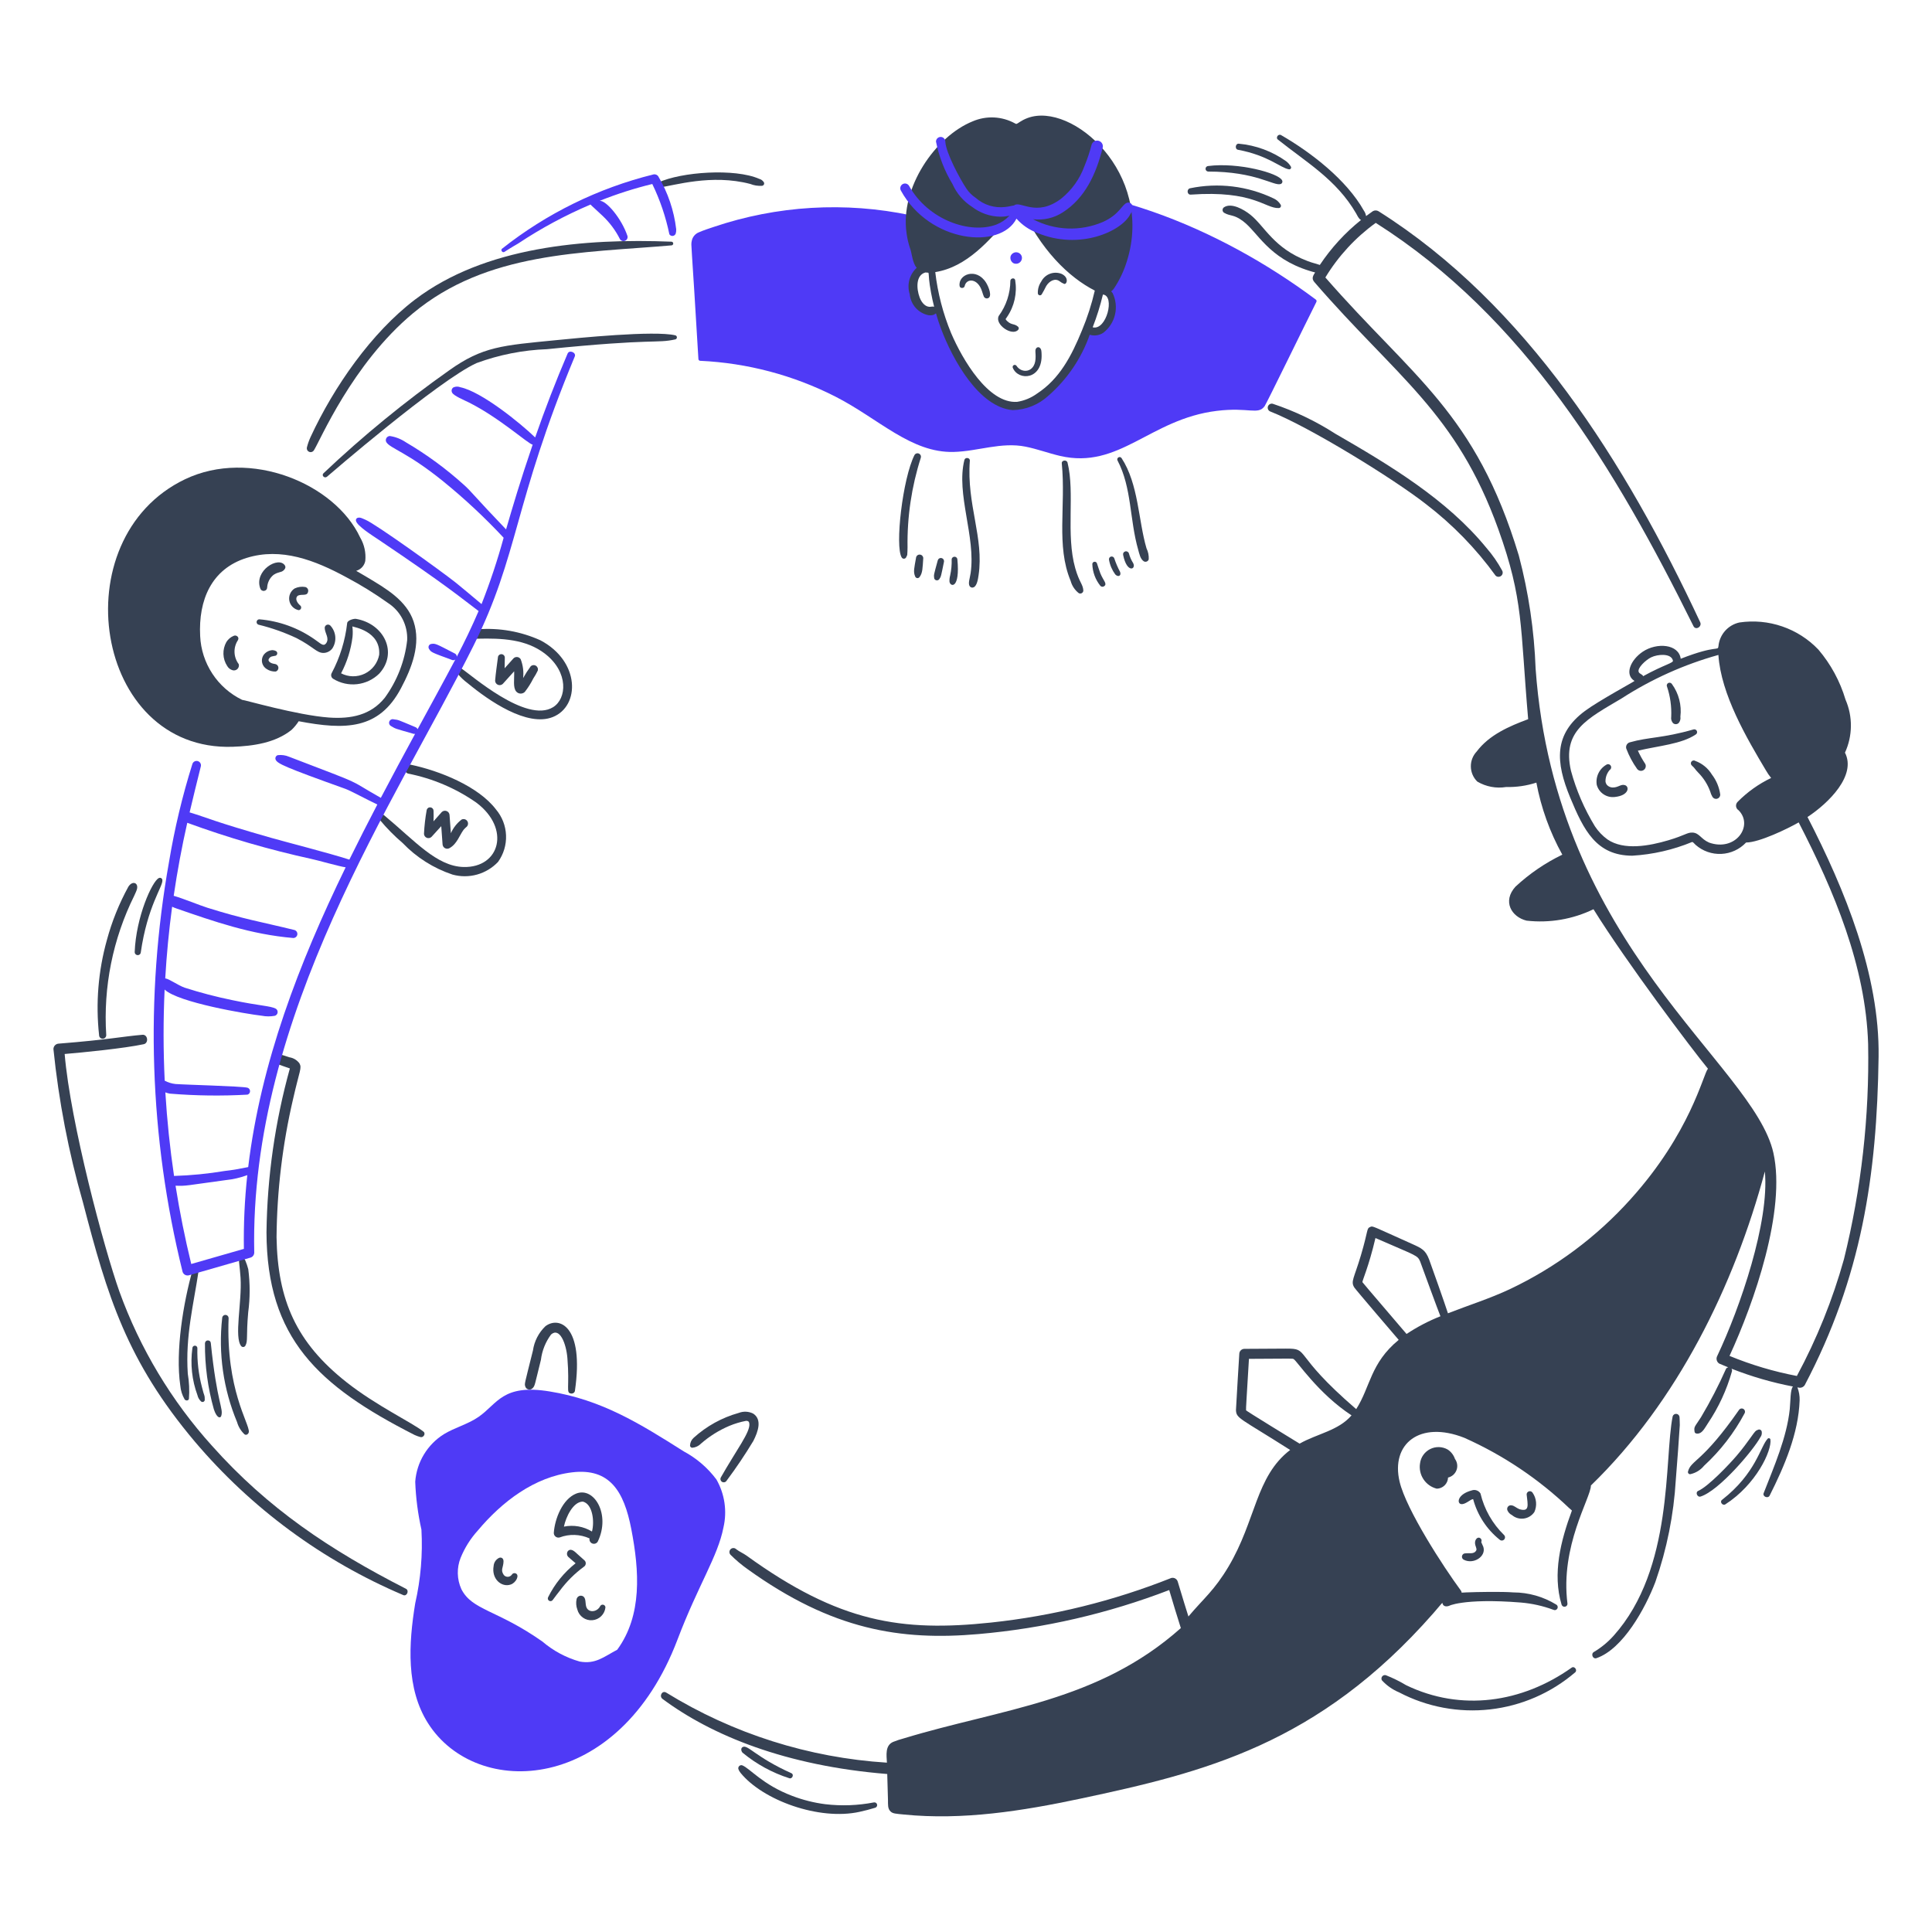 <svg width="154" height="154" viewBox="0 0 154 154" fill="none" xmlns="http://www.w3.org/2000/svg">
<path d="M104.872 23.87C97.207 18.148 86.878 13.805 77.514 15.123C77.491 15.126 77.469 15.135 77.45 15.148C77.431 15.162 77.416 15.18 77.407 15.201C77.397 15.222 77.393 15.245 77.395 15.269C77.397 15.292 77.404 15.314 77.417 15.333C71.991 17.477 72.772 17.198 72.609 17.162C67.371 16.057 61.932 16.381 56.862 18.098C56.479 18.227 56.088 18.35 55.719 18.513C55.566 18.571 55.432 18.668 55.329 18.794C55.226 18.921 55.159 19.073 55.134 19.234C55.068 19.645 55.094 18.858 55.67 28.613C55.67 28.651 55.685 28.688 55.712 28.715C55.738 28.743 55.774 28.759 55.813 28.76C59.568 28.934 63.243 29.907 66.592 31.614C70.049 33.375 72.616 36.115 76.028 36.024C77.959 35.973 79.81 35.214 81.754 35.604C82.679 35.789 83.567 36.124 84.484 36.338C89.237 37.449 91.652 33.401 96.996 32.75C99.551 32.438 100.275 33.104 100.804 32.374C100.957 32.164 104.024 25.866 104.926 24.074C104.945 24.039 104.95 23.999 104.94 23.961C104.93 23.923 104.905 23.891 104.872 23.87ZM88.424 25.114C88.403 25.303 88.339 25.486 88.239 25.649C88.138 25.811 88.004 25.95 87.844 26.055C87.684 26.159 87.503 26.227 87.314 26.254C87.124 26.281 86.932 26.265 86.749 26.209C85.806 28.33 84.605 30.566 82.538 31.646C82.009 31.989 81.386 32.158 80.756 32.129C80.127 32.101 79.522 31.876 79.026 31.487C78.541 31.063 78.081 30.612 77.648 30.136C76.741 29.125 76.372 28.158 74.73 24.749C73.806 24.84 72.91 23.996 73.019 22.676C73.018 22.319 73.155 21.977 73.402 21.719C73.542 21.6 73.716 21.529 73.9 21.517C74.398 20.77 78.417 19.915 80.846 15.391C80.863 15.363 80.887 15.339 80.915 15.321C80.942 15.303 80.974 15.291 81.007 15.287C81.04 15.283 81.073 15.286 81.105 15.297C81.136 15.307 81.165 15.325 81.188 15.348C85.485 19.282 84.816 19.808 86.647 21.587C87.112 21.964 87.483 22.443 87.731 22.986C87.88 23.234 88.26 23.101 88.404 23.637C88.505 24.123 88.512 24.625 88.424 25.114Z" fill="#4F3AF6"/>
<path d="M81.919 9.403C81.354 9.612 81.163 9.848 81 9.881C80.969 9.867 80.938 9.852 80.907 9.837C80.394 9.554 79.823 9.392 79.238 9.363C78.653 9.335 78.069 9.44 77.531 9.672C74.563 10.869 71.727 14.966 72.263 18.588C72.315 19 72.409 19.405 72.543 19.798C72.679 20.118 72.719 20.953 73.07 21.347C72.786 21.608 72.583 21.944 72.484 22.317C72.386 22.69 72.397 23.084 72.516 23.451C72.552 23.855 72.718 24.237 72.988 24.539C73.259 24.841 73.621 25.048 74.019 25.127C74.961 25.223 74.299 24.3 75.009 26.199C75.942 28.691 78.045 32.462 80.719 32.69C81.778 32.67 82.791 32.261 83.568 31.542C85.067 30.234 86.201 28.56 86.861 26.683C87.043 26.739 87.235 26.753 87.423 26.725C87.611 26.697 87.791 26.628 87.949 26.523C88.416 26.16 88.744 25.648 88.878 25.072C89.012 24.495 88.944 23.891 88.684 23.359C88.517 23.13 88.536 23.327 88.778 23.019C89.241 22.331 89.597 21.578 89.836 20.784C92.003 13.814 85.459 8.096 81.919 9.403ZM74.207 24.448C73.797 24.52 73.469 24.142 73.309 23.719C73.031 22.982 73.003 21.924 73.765 21.718C74.209 21.787 73.866 21.438 74.214 23.333C74.283 23.707 74.365 24.078 74.459 24.447C74.376 24.43 74.29 24.431 74.207 24.448ZM86.242 26.34C85.41 28.372 84.457 30.208 82.649 31.382C82.183 31.719 81.644 31.941 81.077 32.03C78.78 32.194 76.712 28.647 75.814 26.553C75.171 24.998 74.746 23.362 74.55 21.69C77.082 21.281 78.864 19.163 80.451 17.339C80.653 17.11 81.225 16.447 81.307 16.344C82.935 19.918 85.177 22.092 87.266 23.163C87.015 24.249 86.672 25.312 86.242 26.34ZM87.098 26.088C87.43 25.238 87.702 24.366 87.914 23.478C88.899 23.564 88.197 26.377 87.098 26.088Z" fill="#364153"/>
<path d="M76.894 22.804C77.025 22.165 77.95 22.145 78.286 23.244C78.326 23.385 78.375 23.523 78.43 23.659C78.46 23.709 78.505 23.747 78.559 23.769C78.613 23.791 78.672 23.795 78.728 23.78C79.133 23.67 78.805 22.861 78.602 22.533C77.822 21.28 76.345 21.883 76.492 22.805C76.524 23.008 76.853 22.999 76.894 22.804Z" fill="#364153"/>
<path d="M83.036 23.462C83.093 23.349 83.158 23.242 83.222 23.134C83.286 23.025 83.33 22.904 83.398 22.793C83.642 22.401 84.097 22.141 84.465 22.421C84.573 22.508 84.694 22.577 84.822 22.627C85.025 22.699 85.251 22.129 84.616 21.829C84.319 21.712 83.988 21.71 83.688 21.823C83.389 21.936 83.142 22.157 82.997 22.442C82.808 22.717 82.713 23.046 82.727 23.379C82.729 23.415 82.741 23.45 82.763 23.478C82.786 23.506 82.817 23.526 82.851 23.535C82.886 23.544 82.922 23.542 82.956 23.529C82.989 23.516 83.017 23.492 83.036 23.462Z" fill="#364153"/>
<path d="M81.162 26.056C80.868 25.775 80.644 25.933 80.292 25.605C80.239 25.556 80.192 25.5 80.154 25.438C80.191 25.379 80.234 25.323 80.272 25.265C80.858 24.406 81.089 23.354 80.92 22.328C80.872 22.106 80.551 22.171 80.537 22.379C80.53 23.387 80.207 24.366 79.612 25.18C79.258 25.869 80.689 26.833 81.159 26.288C81.19 26.257 81.207 26.216 81.207 26.173C81.208 26.129 81.191 26.088 81.162 26.056Z" fill="#364153"/>
<path d="M80.733 29.324C81.183 30.389 83.127 30.275 83.024 28.205C83.014 28.02 83.024 27.822 82.86 27.704C82.822 27.682 82.778 27.673 82.734 27.678C82.69 27.684 82.649 27.703 82.618 27.735C82.458 27.908 82.578 28.076 82.541 28.621C82.464 29.711 81.441 29.796 81.024 29.157C81 29.122 80.964 29.097 80.922 29.088C80.881 29.078 80.838 29.085 80.801 29.106C80.764 29.127 80.737 29.162 80.725 29.202C80.712 29.242 80.715 29.286 80.733 29.324Z" fill="#364153"/>
<path d="M53.535 19.265C46.596 18.988 38.634 19.663 33.08 23.88C29.599 26.524 26.602 30.848 24.758 34.83C24.632 35.104 24.531 35.389 24.459 35.682C24.447 35.75 24.459 35.821 24.492 35.882C24.526 35.943 24.579 35.99 24.643 36.017C24.707 36.044 24.778 36.048 24.845 36.029C24.912 36.01 24.97 35.968 25.01 35.912C25.497 35.18 28.046 29.031 32.915 24.974C38.822 20.052 46.4 20.176 53.535 19.558C53.571 19.554 53.603 19.537 53.627 19.509C53.651 19.483 53.664 19.448 53.664 19.412C53.664 19.376 53.651 19.341 53.627 19.314C53.603 19.287 53.571 19.27 53.535 19.265Z" fill="#364153"/>
<path d="M26.062 38.001C26.139 37.936 34.959 30.308 37.994 28.938C39.792 28.277 41.683 27.904 43.597 27.834C52.236 26.957 52.291 27.395 53.836 27.052C53.871 27.042 53.901 27.021 53.923 26.992C53.944 26.963 53.956 26.928 53.956 26.892C53.956 26.855 53.944 26.82 53.923 26.791C53.901 26.762 53.871 26.741 53.836 26.731C52.167 26.324 46.014 26.947 44.284 27.118C40.07 27.535 38.477 27.611 35.796 29.526C32.268 32.016 28.922 34.755 25.785 37.723C25.604 37.907 25.87 38.156 26.062 38.001Z" fill="#364153"/>
<path d="M32.971 49.547C32.408 47.853 30.76 46.907 29.219 45.985C28.266 45.414 28.357 45.517 28.454 45.481C28.621 45.422 28.77 45.32 28.886 45.186C29.002 45.051 29.082 44.889 29.116 44.715C29.183 44.062 29.039 43.403 28.705 42.838C26.707 38.557 19.943 35.717 14.743 38.204C4.883 42.926 7.473 59.898 18.547 59.526C20.188 59.471 21.956 59.212 23.241 58.178C23.457 57.972 23.648 57.74 23.809 57.489C27.527 58.198 30.206 58.171 31.958 54.868C32.837 53.216 33.561 51.332 32.971 49.547ZM32.456 51.024C32.271 52.684 31.656 54.268 30.672 55.618C29.559 57.003 27.988 57.32 26.221 57.195C23.694 57.015 19.419 55.766 19.299 55.785C18.335 55.316 17.516 54.597 16.928 53.701C16.339 52.806 16.003 51.769 15.955 50.699C15.808 47.832 16.854 45.344 19.66 44.471C22.411 43.616 25.101 44.648 27.631 46.026C28.772 46.631 29.872 47.311 30.923 48.061C31.415 48.378 31.815 48.819 32.084 49.338C32.353 49.858 32.481 50.439 32.456 51.024Z" fill="#364153"/>
<path d="M18.966 51.026C19.102 50.797 18.84 50.582 18.624 50.684C18.385 50.783 18.183 50.954 18.046 51.173C17.881 51.467 17.799 51.8 17.81 52.136C17.821 52.473 17.923 52.8 18.107 53.082C18.154 53.166 18.217 53.239 18.292 53.298C18.368 53.357 18.454 53.4 18.547 53.426C18.614 53.444 18.684 53.443 18.751 53.425C18.818 53.407 18.88 53.372 18.929 53.323C18.978 53.273 19.013 53.212 19.031 53.145C19.049 53.078 19.05 53.008 19.032 52.941C18.824 52.668 18.706 52.337 18.694 51.994C18.682 51.651 18.777 51.313 18.966 51.026Z" fill="#364153"/>
<path d="M20.743 46.897C20.762 46.962 20.803 47.019 20.86 47.056C20.917 47.093 20.986 47.109 21.053 47.099C21.121 47.09 21.183 47.057 21.228 47.005C21.273 46.954 21.297 46.888 21.297 46.82C21.308 46.629 21.358 46.441 21.444 46.27C21.53 46.098 21.652 45.947 21.8 45.825C22.207 45.558 22.39 45.652 22.596 45.472C22.769 45.319 22.778 45.177 22.709 45.071C22.207 44.298 20.237 45.48 20.743 46.897Z" fill="#364153"/>
<path d="M22.051 52.978C21.889 52.875 21.783 52.967 21.498 52.778C21.389 52.668 21.345 52.568 21.535 52.392C21.638 52.322 21.648 52.328 21.883 52.281C21.929 52.283 21.974 52.271 22.012 52.244C22.05 52.218 22.078 52.18 22.092 52.136C22.105 52.093 22.105 52.046 22.089 52.002C22.073 51.959 22.043 51.923 22.004 51.898C21.916 51.851 21.817 51.825 21.717 51.822C21.572 51.83 21.431 51.872 21.304 51.945C21.178 52.017 21.07 52.118 20.99 52.239C20.936 52.328 20.9 52.428 20.884 52.531C20.868 52.634 20.873 52.74 20.898 52.841C20.923 52.943 20.968 53.038 21.03 53.122C21.092 53.206 21.171 53.277 21.26 53.331C21.473 53.471 21.725 53.54 21.979 53.528C22.035 53.51 22.084 53.477 22.121 53.432C22.158 53.388 22.182 53.333 22.19 53.276C22.197 53.218 22.188 53.16 22.164 53.107C22.139 53.054 22.1 53.009 22.051 52.978Z" fill="#364153"/>
<path d="M23.8 48.635C23.841 48.634 23.881 48.622 23.915 48.599C23.949 48.576 23.976 48.543 23.991 48.505C24.007 48.468 24.012 48.426 24.004 48.386C23.996 48.345 23.977 48.308 23.948 48.279C23.642 48.025 23.511 47.695 23.718 47.499C24.035 47.306 24.469 47.559 24.555 47.178C24.567 47.139 24.571 47.096 24.567 47.055C24.562 47.013 24.549 46.973 24.528 46.937C24.508 46.9 24.48 46.868 24.446 46.843C24.413 46.818 24.375 46.8 24.334 46.79C24.046 46.74 23.749 46.781 23.485 46.906C23.326 47.007 23.201 47.154 23.126 47.327C23.051 47.499 23.029 47.691 23.062 47.876C23.096 48.062 23.184 48.233 23.316 48.368C23.447 48.503 23.616 48.596 23.8 48.635Z" fill="#364153"/>
<path d="M26.492 51.685C26.673 51.406 26.755 51.074 26.725 50.743C26.695 50.411 26.554 50.1 26.326 49.858C26.289 49.823 26.243 49.8 26.193 49.791C26.143 49.782 26.092 49.787 26.045 49.806C25.998 49.826 25.958 49.858 25.929 49.9C25.9 49.941 25.884 49.99 25.882 50.041C25.886 50.485 26.295 50.879 25.985 51.289C25.913 51.353 25.912 51.375 25.813 51.398C25.609 51.388 25.559 51.295 25.09 50.973C23.785 50.052 22.256 49.496 20.664 49.365C20.612 49.367 20.563 49.387 20.525 49.422C20.487 49.457 20.462 49.504 20.455 49.555C20.448 49.606 20.459 49.658 20.486 49.702C20.514 49.746 20.556 49.778 20.605 49.794C21.645 50.047 22.656 50.404 23.625 50.858C24.996 51.561 25.233 52.051 25.794 52.046C25.93 52.042 26.063 52.008 26.184 51.945C26.305 51.883 26.41 51.794 26.492 51.685Z" fill="#364153"/>
<path d="M28.377 49.329C28.216 49.302 27.7 49.435 27.674 49.662C27.517 51.057 27.098 52.409 26.44 53.65C26.396 53.727 26.384 53.818 26.407 53.904C26.429 53.99 26.484 54.063 26.56 54.109C27.13 54.46 27.801 54.61 28.466 54.535C29.132 54.459 29.752 54.163 30.23 53.694C31.746 52.032 30.619 49.718 28.377 49.329ZM30.225 52.191C30.165 52.514 30.029 52.818 29.831 53.079C29.631 53.34 29.374 53.551 29.079 53.695C28.784 53.839 28.459 53.911 28.131 53.907C27.802 53.903 27.479 53.822 27.188 53.67C27.664 52.768 27.973 51.787 28.099 50.774C28.127 50.494 28.123 50.212 28.088 49.932C28.186 49.988 30.352 50.297 30.225 52.191Z" fill="#364153"/>
<path d="M52.585 14.937C53.733 14.798 56.704 13.849 59.806 14.663C60.099 14.781 60.415 14.831 60.73 14.811C60.766 14.81 60.801 14.798 60.831 14.777C60.861 14.757 60.884 14.728 60.898 14.694C60.912 14.661 60.916 14.624 60.909 14.588C60.903 14.553 60.886 14.52 60.862 14.493C60.78 14.378 60.66 14.295 60.524 14.259C58.571 13.398 54.308 13.699 52.479 14.547C52.441 14.571 52.411 14.607 52.395 14.649C52.378 14.691 52.375 14.738 52.387 14.781C52.399 14.825 52.425 14.864 52.46 14.892C52.496 14.92 52.54 14.936 52.585 14.937Z" fill="#364153"/>
<path d="M39.533 64.519C38.125 62.667 35.01 61.428 32.725 60.952C32.632 60.929 32.533 60.944 32.451 60.992C32.368 61.041 32.307 61.12 32.282 61.212C32.256 61.305 32.268 61.404 32.314 61.488C32.36 61.573 32.438 61.635 32.529 61.663C34.48 62.049 36.329 62.834 37.96 63.971C40.727 66.038 39.85 69.177 36.954 69.109C34.81 69.056 33.088 67.041 30.639 65.001C30.591 64.953 30.527 64.926 30.459 64.926C30.392 64.927 30.328 64.953 30.28 65.001C30.233 65.049 30.206 65.113 30.206 65.18C30.206 65.248 30.233 65.312 30.28 65.36C30.832 66.023 31.44 66.639 32.097 67.199C33.197 68.347 34.561 69.21 36.069 69.713C36.71 69.89 37.386 69.889 38.026 69.711C38.665 69.533 39.245 69.184 39.701 68.701C40.143 68.085 40.367 67.339 40.336 66.581C40.306 65.823 40.023 65.098 39.533 64.519ZM36.575 69.082C36.602 69.082 36.602 69.082 36.575 69.082V69.082Z" fill="#364153"/>
<path d="M43.085 51.042C41.516 50.331 39.793 50.028 38.076 50.162C38.025 50.159 37.974 50.167 37.927 50.185C37.88 50.203 37.836 50.23 37.8 50.265C37.763 50.3 37.734 50.342 37.714 50.389C37.694 50.436 37.684 50.486 37.684 50.536C37.684 50.587 37.694 50.637 37.714 50.684C37.734 50.731 37.763 50.773 37.8 50.808C37.836 50.843 37.88 50.87 37.927 50.888C37.974 50.906 38.025 50.914 38.076 50.911C39.99 50.864 41.948 50.943 43.459 52.122C45.345 53.596 45.179 55.694 44.087 56.369C41.943 57.693 37.524 53.76 36.797 53.3C36.743 53.268 36.678 53.257 36.617 53.269C36.555 53.281 36.499 53.315 36.461 53.365C36.422 53.415 36.403 53.477 36.407 53.54C36.411 53.603 36.438 53.662 36.482 53.707C36.717 53.989 36.985 54.242 37.28 54.46C38.971 55.861 42.02 57.967 44.062 57.156C46.241 56.287 46.257 52.727 43.085 51.042Z" fill="#364153"/>
<path d="M39.687 52.421C39.61 53.033 39.516 53.642 39.466 54.258C39.468 54.329 39.489 54.397 39.529 54.455C39.569 54.514 39.624 54.559 39.69 54.586C39.755 54.613 39.826 54.62 39.895 54.607C39.964 54.594 40.028 54.561 40.079 54.512C40.385 54.177 40.683 53.844 40.984 53.509C41.005 54.152 40.876 54.804 41.149 55.123C41.191 55.171 41.242 55.211 41.3 55.239C41.357 55.267 41.42 55.283 41.484 55.286C41.548 55.289 41.611 55.279 41.671 55.256C41.731 55.233 41.786 55.199 41.832 55.154C42.093 54.819 42.321 54.459 42.511 54.078C42.646 53.878 42.765 53.667 42.868 53.449C42.888 53.376 42.884 53.299 42.855 53.229C42.827 53.16 42.776 53.101 42.711 53.063C42.646 53.025 42.57 53.01 42.495 53.02C42.421 53.029 42.351 53.063 42.298 53.117C42.078 53.415 41.877 53.727 41.697 54.051C41.755 53.543 41.689 53.028 41.505 52.551C41.477 52.503 41.439 52.462 41.392 52.431C41.346 52.4 41.294 52.38 41.239 52.373C41.183 52.365 41.127 52.371 41.075 52.388C41.022 52.406 40.974 52.435 40.934 52.474C40.696 52.738 40.459 53.002 40.224 53.267C40.23 52.985 40.232 52.703 40.239 52.42C40.239 52.384 40.232 52.348 40.218 52.314C40.204 52.281 40.184 52.25 40.158 52.225C40.132 52.199 40.102 52.179 40.068 52.165C40.035 52.151 39.999 52.144 39.962 52.144C39.926 52.144 39.89 52.151 39.857 52.165C39.823 52.179 39.793 52.2 39.767 52.225C39.742 52.251 39.721 52.281 39.708 52.315C39.694 52.348 39.687 52.384 39.687 52.421Z" fill="#364153"/>
<path d="M34.559 64.628C34.558 64.561 34.534 64.498 34.49 64.448C34.446 64.398 34.386 64.366 34.32 64.356C34.254 64.346 34.186 64.36 34.129 64.397C34.073 64.433 34.032 64.489 34.014 64.554C33.9 65.185 33.827 65.823 33.796 66.463C33.798 66.531 33.82 66.598 33.858 66.654C33.897 66.711 33.952 66.754 34.015 66.781C34.078 66.807 34.147 66.814 34.215 66.802C34.282 66.789 34.344 66.757 34.394 66.71C34.654 66.426 34.914 66.14 35.172 65.854L35.276 67.291C35.278 67.355 35.296 67.417 35.328 67.472C35.361 67.527 35.407 67.572 35.462 67.604C35.517 67.636 35.58 67.653 35.643 67.653C35.707 67.654 35.77 67.638 35.825 67.607C36.427 67.277 36.621 66.59 36.953 66.142C37.095 65.976 37.217 65.893 37.154 65.939C37.228 65.887 37.28 65.81 37.299 65.723C37.318 65.635 37.304 65.543 37.258 65.466C37.213 65.388 37.14 65.331 37.054 65.305C36.968 65.279 36.876 65.287 36.795 65.326C36.423 65.611 36.129 65.986 35.94 66.416L35.834 64.984C35.833 64.912 35.811 64.843 35.771 64.784C35.731 64.725 35.674 64.679 35.608 64.652C35.542 64.624 35.47 64.617 35.4 64.63C35.33 64.643 35.265 64.677 35.214 64.726C34.992 64.973 34.773 65.222 34.554 65.47C34.573 65.187 34.564 64.909 34.559 64.628Z" fill="#364153"/>
<path d="M73.401 36.478C73.418 36.413 73.412 36.344 73.382 36.285C73.353 36.225 73.303 36.177 73.241 36.151C73.18 36.125 73.111 36.123 73.047 36.143C72.984 36.164 72.93 36.207 72.896 36.265C71.944 38.152 71.326 43.562 71.875 44.436C71.893 44.466 71.918 44.491 71.949 44.508C71.98 44.526 72.014 44.535 72.049 44.535C72.084 44.535 72.118 44.526 72.149 44.508C72.179 44.491 72.205 44.466 72.223 44.436C72.259 44.373 72.29 44.307 72.315 44.239C72.33 44.18 72.342 43.689 72.34 43.626C72.303 41.202 72.661 38.787 73.401 36.478Z" fill="#364153"/>
<path d="M77.306 36.723C77.325 36.472 76.932 36.425 76.872 36.664C76.194 39.381 77.791 42.774 77.369 45.683C77.306 46.118 77.15 46.492 77.292 46.723C77.326 46.776 77.378 46.815 77.439 46.831C77.499 46.846 77.564 46.839 77.619 46.809C77.88 46.685 77.96 46.142 78.001 45.858C78.449 42.871 77.04 40.216 77.306 36.723Z" fill="#364153"/>
<path d="M75.857 44.57C75.872 45.007 75.831 45.444 75.737 45.871C75.693 46.032 75.675 46.199 75.684 46.365C75.738 46.785 76.547 46.991 76.311 44.572C76.303 44.518 76.276 44.468 76.234 44.432C76.193 44.396 76.14 44.376 76.085 44.376C76.03 44.376 75.977 44.395 75.935 44.431C75.893 44.466 75.865 44.516 75.857 44.57Z" fill="#364153"/>
<path d="M74.752 44.656C74.427 45.855 74.424 45.805 74.466 46.103C74.479 46.145 74.504 46.181 74.537 46.208C74.571 46.236 74.611 46.254 74.654 46.259C74.697 46.265 74.74 46.258 74.78 46.24C74.819 46.222 74.852 46.193 74.876 46.157C75.014 45.961 75.011 45.921 75.242 44.79C75.257 44.726 75.246 44.659 75.213 44.602C75.179 44.546 75.125 44.505 75.061 44.488C74.998 44.47 74.93 44.478 74.873 44.51C74.815 44.541 74.772 44.594 74.752 44.656Z" fill="#364153"/>
<path d="M73.342 44.209C73.273 44.199 73.203 44.214 73.145 44.252C73.086 44.291 73.044 44.349 73.026 44.416C72.873 45.292 72.785 45.568 72.945 45.943C72.956 45.979 72.978 46.011 73.007 46.035C73.036 46.059 73.071 46.075 73.109 46.08C73.146 46.085 73.184 46.079 73.219 46.063C73.253 46.047 73.282 46.021 73.302 45.989C73.547 45.663 73.537 45.293 73.593 44.493C73.593 44.423 73.567 44.356 73.521 44.304C73.475 44.252 73.411 44.218 73.342 44.209Z" fill="#364153"/>
<path d="M85.707 45.287C84.947 42.602 85.693 39.278 85.094 36.877C85.032 36.626 84.608 36.671 84.635 36.939C84.97 40.345 84.169 43.491 85.341 46.303C85.446 46.69 85.672 47.032 85.987 47.28C86.024 47.301 86.066 47.312 86.109 47.311C86.151 47.311 86.193 47.3 86.23 47.279C86.267 47.257 86.298 47.227 86.32 47.19C86.341 47.153 86.353 47.111 86.353 47.068C86.32 46.556 86.035 46.438 85.707 45.287Z" fill="#364153"/>
<path d="M87.711 45.706C87.658 45.579 87.453 44.95 87.44 44.91C87.427 44.867 87.399 44.83 87.361 44.805C87.323 44.781 87.278 44.771 87.233 44.777C87.188 44.783 87.147 44.805 87.117 44.839C87.087 44.872 87.07 44.915 87.069 44.96C87.088 45.596 87.315 46.208 87.714 46.702C87.754 46.742 87.807 46.767 87.864 46.77C87.921 46.773 87.976 46.756 88.021 46.721C88.272 46.525 87.959 46.302 87.711 45.706Z" fill="#364153"/>
<path d="M89.28 45.581C89.096 45.237 88.942 44.878 88.82 44.508C88.803 44.455 88.766 44.41 88.716 44.384C88.667 44.357 88.609 44.351 88.555 44.366C88.501 44.38 88.454 44.416 88.426 44.464C88.397 44.512 88.388 44.569 88.4 44.624C88.474 45.046 88.645 45.444 88.898 45.789C89.136 46.037 89.404 45.888 89.28 45.581Z" fill="#364153"/>
<path d="M90.324 44.884C90.174 44.647 90.061 44.389 89.987 44.119C89.971 44.058 89.93 44.006 89.876 43.975C89.821 43.944 89.755 43.935 89.695 43.952C89.634 43.969 89.582 44.009 89.551 44.064C89.519 44.119 89.511 44.184 89.528 44.245C89.833 45.735 90.587 45.381 90.324 44.884Z" fill="#364153"/>
<path d="M91.389 43.711C90.729 41.468 90.759 38.592 89.398 36.513C89.371 36.474 89.331 36.447 89.285 36.436C89.239 36.426 89.19 36.434 89.15 36.457C89.109 36.481 89.079 36.52 89.065 36.565C89.051 36.61 89.055 36.659 89.076 36.701C90.225 38.882 90.029 41.395 90.729 43.834C90.817 44.14 90.89 44.558 91.173 44.743C91.208 44.763 91.248 44.775 91.288 44.778C91.329 44.781 91.37 44.774 91.407 44.759C91.445 44.744 91.479 44.72 91.506 44.69C91.534 44.659 91.554 44.623 91.565 44.584C91.583 44.283 91.522 43.981 91.389 43.711Z" fill="#364153"/>
<path d="M33.097 127.8C32.567 131.037 32.36 134.594 34.12 137.362C37.994 143.453 49.335 142.995 54.003 130.693C55.652 126.346 57.219 124.069 57.666 121.756C57.968 120.457 57.769 119.091 57.108 117.933C56.415 117.004 55.526 116.239 54.505 115.692C50.946 113.438 47.956 111.583 43.799 110.91C40.047 110.301 39.664 111.892 38.142 112.943C37.293 113.531 36.255 113.786 35.377 114.322C34.727 114.73 34.183 115.285 33.787 115.943C33.391 116.6 33.155 117.341 33.098 118.107C33.145 119.391 33.311 120.669 33.592 121.923C33.703 123.895 33.536 125.874 33.097 127.8ZM36.719 124.171C37.042 123.376 37.502 122.644 38.078 122.008C40.017 119.694 42.605 117.72 45.604 117.361C48.602 117.002 49.739 118.868 50.321 121.884C50.962 125.21 51.207 128.754 49.199 131.5C48.114 132.076 47.466 132.669 46.207 132.442C45.113 132.131 44.099 131.587 43.234 130.847C39.602 128.293 37.644 128.378 36.775 126.67C36.598 126.278 36.501 125.854 36.492 125.425C36.482 124.995 36.559 124.567 36.719 124.168V124.171Z" fill="#4F3AF6"/>
<path d="M47.848 128.013C47.599 128.525 46.866 128.588 46.721 128.045C46.645 127.769 46.721 127.388 46.473 127.239C46.426 127.211 46.372 127.196 46.318 127.193C46.263 127.19 46.208 127.2 46.158 127.223C46.108 127.245 46.064 127.279 46.03 127.322C45.995 127.364 45.971 127.415 45.96 127.468C45.901 127.744 45.922 128.03 46.019 128.294C46.086 128.554 46.242 128.782 46.46 128.938C46.678 129.094 46.944 129.169 47.212 129.148C47.479 129.128 47.731 129.013 47.922 128.826C48.114 128.638 48.233 128.389 48.26 128.122C48.258 128.074 48.241 128.029 48.211 127.991C48.181 127.954 48.141 127.927 48.094 127.915C48.048 127.903 47.999 127.906 47.955 127.923C47.911 127.941 47.873 127.973 47.848 128.013Z" fill="#364153"/>
<path d="M41.103 125.413C41.049 125.39 40.989 125.388 40.934 125.406C40.878 125.424 40.831 125.462 40.802 125.512C40.767 125.563 40.72 125.606 40.666 125.636C40.612 125.667 40.552 125.685 40.49 125.688C40.428 125.691 40.366 125.68 40.309 125.655C40.252 125.631 40.201 125.593 40.161 125.546C39.871 125.127 40.121 124.974 40.136 124.468C40.145 124.162 39.89 124.078 39.697 124.227C39.598 124.292 39.514 124.379 39.453 124.482C39.393 124.585 39.356 124.7 39.348 124.819C39.158 125.871 39.989 126.549 40.704 126.305C41.142 126.159 41.437 125.546 41.103 125.413Z" fill="#364153"/>
<path d="M46.601 124.388L46.041 123.887C45.854 123.721 45.538 123.365 45.275 123.628C45.22 123.694 45.192 123.778 45.195 123.863C45.197 123.948 45.231 124.03 45.289 124.092C45.338 124.147 45.606 124.369 45.882 124.607C44.961 125.337 44.213 126.261 43.691 127.313C43.665 127.362 43.658 127.419 43.674 127.473C43.689 127.526 43.724 127.571 43.772 127.599C43.82 127.627 43.877 127.636 43.931 127.623C43.985 127.61 44.032 127.576 44.062 127.53C44.238 127.276 44.437 127.043 44.623 126.796C45.162 126.068 45.807 125.424 46.538 124.888C46.579 124.863 46.614 124.828 46.64 124.788C46.666 124.747 46.683 124.701 46.689 124.653C46.695 124.605 46.691 124.556 46.675 124.51C46.66 124.464 46.635 124.423 46.601 124.388Z" fill="#364153"/>
<path d="M44.61 122.55C44.993 122.405 45.4 122.337 45.809 122.351C46.218 122.364 46.62 122.458 46.993 122.627C46.976 122.709 46.988 122.795 47.029 122.87C47.069 122.944 47.134 123.001 47.213 123.032C47.292 123.062 47.379 123.064 47.459 123.036C47.538 123.008 47.606 122.953 47.648 122.88C48.691 120.722 47.358 118.471 45.916 119.059C44.853 119.492 44.218 121.04 44.143 122.199C44.144 122.255 44.158 122.31 44.183 122.361C44.209 122.411 44.246 122.454 44.291 122.488C44.336 122.522 44.388 122.545 44.443 122.556C44.499 122.567 44.556 122.565 44.61 122.55ZM46.462 119.693C47.247 119.89 47.399 121.292 47.186 122.078C46.517 121.67 45.718 121.53 44.95 121.687C45.105 120.928 45.682 119.693 46.462 119.693Z" fill="#364153"/>
<path d="M57.919 118.025C58.681 117.006 59.392 115.949 60.049 114.858C60.436 114.101 60.758 113.145 60.035 112.677C59.858 112.588 59.664 112.537 59.466 112.528C59.269 112.519 59.071 112.551 58.886 112.623C57.55 112.995 56.319 113.675 55.291 114.608C55.205 114.686 55.134 114.78 55.084 114.885C55.035 114.99 55.007 115.104 55.002 115.221C55.002 115.268 55.021 115.314 55.055 115.347C55.089 115.381 55.134 115.4 55.182 115.401C55.448 115.378 55.697 115.259 55.882 115.066C56.553 114.48 57.314 114.004 58.135 113.657C58.561 113.479 59.005 113.345 59.458 113.258C59.667 113.248 59.712 113.343 59.73 113.476C59.82 114.145 58.701 115.573 57.463 117.758C57.428 117.819 57.417 117.891 57.435 117.958C57.453 118.026 57.497 118.084 57.557 118.12C57.618 118.155 57.69 118.165 57.757 118.147C57.825 118.13 57.883 118.086 57.919 118.025Z" fill="#364153"/>
<path d="M45.825 110.879C46.591 105.618 44.524 104.903 43.472 105.716C42.935 106.232 42.586 106.913 42.481 107.65C41.792 110.419 41.802 110.274 41.868 110.511C41.885 110.569 41.916 110.621 41.958 110.663C42.001 110.705 42.054 110.735 42.112 110.75C42.169 110.766 42.23 110.766 42.288 110.751C42.346 110.736 42.399 110.706 42.442 110.665C42.652 110.449 42.595 110.482 43.117 108.39C43.207 107.659 43.486 106.963 43.927 106.372C44.605 105.775 45.136 107.077 45.229 108.275C45.416 110.626 45.087 111.021 45.516 111.077C45.583 111.089 45.652 111.075 45.709 111.039C45.767 111.002 45.808 110.945 45.825 110.879Z" fill="#364153"/>
<path d="M19.238 107.312C19.26 107.333 19.287 107.349 19.316 107.359C19.345 107.369 19.376 107.372 19.407 107.368C19.438 107.364 19.467 107.353 19.493 107.336C19.518 107.319 19.54 107.297 19.556 107.27C19.781 106.87 19.611 106.544 19.785 104.6C19.937 103.461 19.938 102.307 19.789 101.167C19.726 100.925 19.645 100.689 19.547 100.458C19.526 100.397 19.482 100.346 19.425 100.316C19.368 100.286 19.301 100.278 19.238 100.295C19.176 100.313 19.123 100.353 19.089 100.408C19.055 100.464 19.044 100.53 19.057 100.593C19.08 100.708 19.168 101.738 19.175 101.854C19.298 103.815 18.635 106.617 19.238 107.312Z" fill="#364153"/>
<path d="M18.895 113.352C19 113.726 19.206 114.064 19.489 114.33C19.642 114.442 19.826 114.289 19.836 114.13C19.878 113.447 17.999 110.768 18.223 105.055C18.219 104.989 18.191 104.928 18.143 104.883C18.096 104.838 18.032 104.812 17.967 104.812C17.901 104.812 17.838 104.838 17.791 104.883C17.743 104.928 17.714 104.989 17.711 105.055C17.395 107.876 17.802 110.732 18.895 113.352Z" fill="#364153"/>
<path d="M14.372 110.453C14.404 110.837 14.522 111.209 14.715 111.541C14.796 111.664 15.03 111.668 15.061 111.495C15.11 110.826 15.079 110.154 14.968 109.492C14.768 106.46 15.44 103.948 15.83 101.299C15.845 101.239 15.835 101.175 15.803 101.121C15.772 101.067 15.72 101.028 15.66 101.011C15.6 100.995 15.536 101.002 15.481 101.032C15.427 101.062 15.386 101.112 15.367 101.171C14.609 103.834 13.97 107.714 14.372 110.453Z" fill="#364153"/>
<path d="M17.045 112.329C17.281 113.056 17.57 113.07 17.635 112.865C17.831 112.244 17.302 111.903 16.806 107.078C16.806 107.016 16.782 106.956 16.738 106.912C16.694 106.868 16.634 106.844 16.572 106.844C16.51 106.844 16.451 106.868 16.407 106.912C16.363 106.956 16.338 107.016 16.338 107.078C16.325 108.853 16.563 110.621 17.045 112.329Z" fill="#364153"/>
<path d="M15.733 107.462C15.733 107.409 15.713 107.358 15.675 107.321C15.638 107.284 15.587 107.263 15.534 107.263C15.482 107.263 15.431 107.284 15.394 107.321C15.356 107.358 15.335 107.409 15.335 107.462C15.161 108.727 15.3 110.015 15.74 111.214C15.782 111.401 15.88 111.572 16.021 111.703C16.046 111.727 16.078 111.743 16.112 111.75C16.146 111.756 16.181 111.752 16.213 111.739C16.245 111.726 16.272 111.704 16.291 111.675C16.311 111.646 16.322 111.613 16.322 111.578C16.318 111.119 16.302 111.42 16.093 110.549C15.829 109.542 15.708 108.502 15.733 107.462Z" fill="#364153"/>
<path d="M32.359 126.642C26.295 123.542 21.358 120.248 16.896 115.242C13.662 111.659 11.156 107.483 9.515 102.944C8.29 99.479 5.616 89.505 5.154 84.014C6.603 83.893 9.889 83.568 11.456 83.234C11.87 83.145 11.786 82.447 11.354 82.483C9.739 82.62 8.714 82.866 4.692 83.187C4.578 83.189 4.469 83.235 4.388 83.315C4.307 83.396 4.261 83.505 4.259 83.62C4.681 87.757 5.469 91.849 6.614 95.847C8.56 103.331 10.101 108.465 15.527 114.909C20.036 120.231 25.729 124.422 32.15 127.147C32.435 127.263 32.636 126.784 32.359 126.642Z" fill="#364153"/>
<path d="M33.76 114.12C32.871 113.399 30.015 112.065 27.622 110.177C23.612 107.014 22.128 103.635 22.044 98.623C22.077 94.914 22.518 91.22 23.36 87.608C23.887 85.284 24.077 85.146 23.87 84.762C23.68 84.503 23.395 84.329 23.077 84.279C22.771 84.177 22.474 84.08 22.163 84.004C22.074 83.98 21.979 83.99 21.897 84.03C21.814 84.071 21.749 84.14 21.713 84.225C21.676 84.309 21.671 84.404 21.699 84.492C21.727 84.579 21.787 84.654 21.866 84.701C22.325 84.904 22.742 85.041 23.105 85.166C21.924 89.421 21.298 93.81 21.242 98.225C21.269 106.661 25.341 110.464 33.047 114.381C33.195 114.449 33.349 114.504 33.506 114.547C33.745 114.618 33.96 114.283 33.76 114.12Z" fill="#364153"/>
<path d="M8.469 82.513C8.222 78.673 8.993 74.836 10.705 71.389C10.777 71.246 10.911 70.913 10.868 71.017C11.135 70.4 10.588 70.13 10.236 70.672C9.496 72.018 8.92 73.447 8.52 74.93C7.831 77.394 7.62 79.967 7.898 82.511C7.897 82.587 7.927 82.659 7.98 82.713C8.034 82.767 8.106 82.797 8.182 82.798C8.258 82.798 8.331 82.768 8.384 82.715C8.438 82.661 8.468 82.589 8.469 82.513Z" fill="#364153"/>
<path d="M10.736 75.894C10.736 75.953 10.758 76.01 10.797 76.053C10.836 76.097 10.89 76.126 10.948 76.133C11.006 76.142 11.065 76.129 11.114 76.097C11.164 76.065 11.2 76.016 11.215 75.959C11.751 72.201 12.998 70.665 12.943 70.156C12.941 70.123 12.932 70.091 12.915 70.063C12.898 70.035 12.874 70.011 12.846 69.995C12.817 69.979 12.785 69.97 12.752 69.97C12.719 69.969 12.687 69.977 12.658 69.993C12.133 70.24 10.842 73.073 10.736 75.894Z" fill="#364153"/>
<path d="M53.899 18.265C53.724 16.783 53.24 15.354 52.479 14.071C52.439 14.003 52.377 13.951 52.305 13.921C52.232 13.892 52.152 13.886 52.076 13.906C47.679 14.996 43.567 17.015 40.016 19.826C39.877 19.944 40.059 20.178 40.209 20.078C40.753 19.722 41.292 19.418 41.328 19.394C43.143 18.19 45.066 17.155 47.071 16.304C47.167 16.419 47.444 16.641 48.033 17.205C48.6 17.739 49.069 18.368 49.418 19.064C49.459 19.13 49.523 19.18 49.597 19.203C49.672 19.227 49.752 19.224 49.825 19.193C49.897 19.163 49.956 19.108 49.991 19.038C50.026 18.968 50.035 18.888 50.016 18.812C49.546 17.414 48.331 15.984 47.805 16.005C49.169 15.461 50.568 15.014 51.994 14.666C52.612 15.94 53.069 17.286 53.355 18.673C53.384 18.72 53.425 18.757 53.474 18.78C53.523 18.803 53.578 18.812 53.632 18.805C53.686 18.798 53.736 18.776 53.778 18.74C53.819 18.705 53.85 18.659 53.865 18.607C53.896 18.495 53.907 18.38 53.899 18.265Z" fill="#4F3AF6"/>
<path d="M45.244 28.183C44.303 30.38 43.441 32.61 42.658 34.868C41.416 33.672 38.36 31.214 36.7 30.868C36.611 30.832 36.516 30.815 36.421 30.816C36.326 30.818 36.232 30.839 36.145 30.878C36.077 30.92 36.028 30.986 36.008 31.063C35.988 31.139 35.998 31.221 36.036 31.291C36.146 31.546 37.051 31.919 37.347 32.067C39.826 33.306 42.112 35.397 42.459 35.444C41.483 38.294 40.861 40.405 40.339 42.197C37.855 39.612 37.562 39.161 36.985 38.654C35.561 37.366 34.009 36.227 32.353 35.255C31.969 34.995 31.532 34.824 31.074 34.755C31.017 34.757 30.962 34.773 30.914 34.802C30.865 34.831 30.825 34.872 30.797 34.921C30.768 34.97 30.754 35.025 30.753 35.082C30.753 35.138 30.767 35.194 30.794 35.243C31.101 35.749 32.461 36.041 35.347 38.383C37.047 39.765 38.65 41.262 40.145 42.864C39.654 44.657 39.066 46.422 38.384 48.153C37.695 47.578 36.766 46.788 36.33 46.443C35.077 45.453 29.954 41.777 29.139 41.433C28.833 41.305 28.738 41.229 28.512 41.273C28.462 41.288 28.42 41.321 28.395 41.366C28.369 41.411 28.363 41.464 28.375 41.514C28.464 41.926 29.699 42.696 30.128 42.985C35.766 46.779 36.802 47.702 38.149 48.708C37.617 49.944 37.037 51.158 36.41 52.349C36.413 52.299 36.401 52.249 36.377 52.206C36.352 52.162 36.317 52.126 36.273 52.101C34.723 51.3 34.705 51.267 34.343 51.336C34.306 51.346 34.271 51.366 34.242 51.392C34.213 51.418 34.19 51.451 34.175 51.487C34.161 51.523 34.154 51.563 34.157 51.602C34.16 51.641 34.171 51.679 34.19 51.713C34.369 52.009 34.406 52.005 36.057 52.614C36.097 52.627 36.14 52.629 36.181 52.622C36.222 52.614 36.261 52.596 36.294 52.57C35.63 53.833 33.614 57.529 33.287 58.125C33.27 58.086 33.244 58.051 33.213 58.022C33.182 57.993 33.145 57.971 33.105 57.957C31.591 57.324 31.804 57.397 31.393 57.339C31.324 57.317 31.249 57.322 31.183 57.352C31.117 57.383 31.064 57.437 31.036 57.504C31.008 57.572 31.006 57.647 31.031 57.715C31.055 57.784 31.105 57.841 31.169 57.875C31.56 58.105 31.399 58.044 32.96 58.492C33.002 58.502 33.047 58.502 33.089 58.492C32.17 60.185 31.252 61.886 30.356 63.596C27.44 61.95 29.415 62.765 23.044 60.321C22.759 60.2 22.447 60.156 22.14 60.194C22.102 60.206 22.068 60.225 22.038 60.252C22.009 60.279 21.986 60.312 21.971 60.348C21.956 60.385 21.949 60.425 21.951 60.464C21.954 60.504 21.965 60.542 21.983 60.577C22.151 60.873 22.642 61.131 27.55 62.886C27.966 63.039 29.28 63.753 30.077 64.128C29.316 65.585 28.573 67.049 27.847 68.52C26.253 68.005 22.839 67.133 21.645 66.793C16.898 65.439 16.649 65.218 15.114 64.755C15.402 63.53 15.706 62.305 16.01 61.08C16.03 60.992 16.015 60.9 15.969 60.823C15.922 60.746 15.848 60.69 15.762 60.666C15.675 60.642 15.583 60.652 15.503 60.695C15.424 60.737 15.364 60.809 15.336 60.894C14.536 63.444 13.914 66.046 13.476 68.682C11.538 79.533 11.905 90.669 14.552 101.369C14.582 101.473 14.652 101.561 14.747 101.615C14.841 101.668 14.953 101.683 15.057 101.655L19.965 100.245C20.051 100.22 20.126 100.168 20.18 100.097C20.234 100.025 20.264 99.939 20.266 99.85C19.865 80.902 31.56 63.85 37.73 51.496C41.37 44.205 40.924 40.163 45.816 28.414C45.947 28.101 45.383 27.86 45.244 28.183ZM15.244 100.753C14.742 98.691 14.325 96.612 13.992 94.513C14.88 94.546 14.792 94.5 17.994 94.067C18.581 94.007 19.158 93.874 19.712 93.67C19.5 95.622 19.41 97.585 19.44 99.548L15.244 100.753ZM19.784 93.029C19.337 93.123 18.406 93.294 17.923 93.336C16.583 93.56 15.23 93.693 13.873 93.735C13.546 91.527 13.315 89.306 13.18 87.073C13.295 87.117 13.414 87.151 13.534 87.173C15.595 87.343 17.664 87.37 19.728 87.254C19.787 87.235 19.839 87.199 19.875 87.149C19.912 87.099 19.932 87.039 19.932 86.977C19.932 86.915 19.912 86.855 19.875 86.806C19.839 86.756 19.787 86.719 19.728 86.701C19.273 86.579 14.72 86.466 13.986 86.406C13.685 86.374 13.395 86.284 13.129 86.142C13.012 83.728 13.01 81.306 13.122 78.877C14.198 79.913 19.668 80.827 20.865 80.964C21.209 81.031 21.562 81.033 21.907 80.969C21.965 80.952 22.017 80.919 22.056 80.873C22.096 80.827 22.121 80.77 22.129 80.71C22.137 80.65 22.128 80.589 22.102 80.534C22.076 80.479 22.035 80.433 21.983 80.401C21.548 80.172 20.682 80.179 18.51 79.72C17.231 79.458 15.967 79.127 14.724 78.729C14.155 78.526 13.521 78.04 13.171 77.985C13.282 76.081 13.464 74.178 13.72 72.275C13.835 72.33 13.953 72.378 14.073 72.418C17.047 73.445 19.995 74.485 23.384 74.769C23.462 74.767 23.536 74.738 23.595 74.686C23.653 74.634 23.69 74.564 23.701 74.486C23.711 74.409 23.693 74.331 23.651 74.266C23.608 74.2 23.544 74.153 23.469 74.131C20.745 73.462 19.48 73.282 16.525 72.354C15.904 72.16 14.597 71.616 13.845 71.405C14.13 69.46 14.49 67.52 14.927 65.585C18.163 66.77 21.474 67.734 24.84 68.47C25.193 68.537 27.128 69.087 27.552 69.133C23.826 76.797 20.786 84.701 19.784 93.029Z" fill="#4F3AF6"/>
<path d="M133.213 57.13C133.198 57.219 133.202 57.309 133.225 57.396C133.249 57.482 133.291 57.563 133.348 57.631C133.41 57.691 133.492 57.724 133.578 57.724C133.663 57.724 133.746 57.691 133.808 57.631C133.865 57.563 133.907 57.482 133.931 57.396C133.954 57.309 133.959 57.219 133.944 57.13C134.057 56.205 133.814 55.27 133.264 54.517C133.233 54.47 133.184 54.437 133.129 54.424C133.074 54.411 133.016 54.42 132.967 54.448C132.918 54.477 132.882 54.523 132.866 54.577C132.85 54.632 132.855 54.69 132.881 54.741C133.137 55.51 133.249 56.32 133.213 57.13Z" fill="#364153"/>
<path d="M136.458 61.742C136.152 61.24 135.686 60.855 135.134 60.653C135.085 60.621 135.027 60.609 134.97 60.619C134.913 60.628 134.862 60.659 134.826 60.705C134.791 60.75 134.774 60.807 134.779 60.865C134.784 60.922 134.811 60.976 134.853 61.015C135.137 61.27 135.07 61.285 135.366 61.586C135.788 62.012 136.114 62.524 136.32 63.088C136.359 63.236 136.418 63.379 136.496 63.511C136.533 63.575 136.59 63.625 136.658 63.654C136.726 63.682 136.802 63.687 136.873 63.668C136.944 63.648 137.007 63.606 137.052 63.547C137.097 63.489 137.121 63.417 137.121 63.343C137.044 62.76 136.815 62.209 136.458 61.742Z" fill="#364153"/>
<path d="M134.99 58.144C132.511 58.856 131.429 58.739 129.907 59.172C129.805 59.201 129.719 59.269 129.667 59.361C129.614 59.453 129.601 59.562 129.628 59.664C129.844 60.239 130.134 60.784 130.49 61.284C130.546 61.361 130.628 61.416 130.721 61.436C130.814 61.456 130.912 61.44 130.994 61.392C131.077 61.345 131.138 61.268 131.167 61.177C131.196 61.086 131.189 60.987 131.149 60.901C130.924 60.562 130.726 60.206 130.556 59.837C132.241 59.443 134.025 59.31 135.16 58.552C135.208 58.526 135.246 58.483 135.264 58.431C135.283 58.379 135.281 58.322 135.26 58.271C135.239 58.22 135.199 58.179 135.149 58.155C135.099 58.132 135.042 58.128 134.99 58.144Z" fill="#364153"/>
<path d="M129.528 62.585C129.194 62.477 129.006 62.783 128.527 62.772C128.367 62.763 128.216 62.696 128.103 62.582C128.033 62.501 127.988 62.401 127.974 62.295C127.968 61.96 128.085 61.634 128.303 61.38C128.356 61.349 128.396 61.3 128.415 61.242C128.435 61.184 128.433 61.121 128.409 61.065C128.385 61.008 128.342 60.963 128.287 60.936C128.232 60.909 128.169 60.904 128.11 60.92C127.817 61.07 127.578 61.309 127.428 61.602C127.278 61.896 127.225 62.229 127.276 62.555C127.359 62.866 127.553 63.136 127.821 63.314C128.088 63.493 128.412 63.568 128.731 63.526C129.846 63.404 129.901 62.706 129.528 62.585ZM128.479 62.769H128.496C128.489 62.771 128.483 62.771 128.476 62.769H128.479Z" fill="#364153"/>
<path d="M144.076 65.125C145.781 64.001 147.988 61.803 147.063 59.994C147.367 59.332 147.528 58.614 147.535 57.886C147.543 57.157 147.397 56.435 147.106 55.767C146.671 54.303 145.935 52.946 144.946 51.781C144.147 50.943 143.158 50.309 142.062 49.933C140.967 49.556 139.797 49.448 138.651 49.617C138.209 49.713 137.809 49.947 137.508 50.285C137.207 50.624 137.022 51.049 136.979 51.499C136.929 51.931 136.914 51.359 133.971 52.509C133.809 51.33 132.067 51.195 130.944 51.947C129.98 52.594 129.463 53.766 130.285 54.276C130.362 54.276 127.452 55.842 126.334 56.672C123.841 58.527 123.985 60.736 125.161 63.575C126.244 66.191 127.249 68.197 130.104 68.208C131.746 68.112 133.361 67.742 134.881 67.114C134.958 67.118 135.021 67.215 135.157 67.344C135.721 67.841 136.456 68.1 137.207 68.065C137.958 68.03 138.666 67.704 139.181 67.156C140.22 67.161 142.513 66.048 143.374 65.554C146.188 71.014 148.72 77 148.909 83.221C149.016 88.998 148.367 94.764 146.981 100.373C146.078 103.604 144.82 106.725 143.229 109.678C141.39 109.328 139.591 108.792 137.86 108.079C139.831 103.808 142.377 96.482 141.358 91.901C139.772 84.793 124.008 75.539 122.405 53.314C122.294 50.267 121.846 47.241 121.068 44.292C117.619 32.866 112.606 30.101 105.645 22.117C106.679 20.413 108.045 18.933 109.661 17.765C121.511 25.281 128.753 37.328 134.987 49.91C135.164 50.267 135.686 49.954 135.523 49.598C129.594 36.916 121.672 24.275 109.88 16.836C109.811 16.795 109.733 16.774 109.653 16.774C109.573 16.774 109.495 16.795 109.426 16.836C109.245 16.962 109.066 17.092 108.89 17.224C108.865 17.067 108.804 16.917 108.712 16.787C107.342 14.34 104.5 12.143 102.122 10.773C101.886 10.637 101.671 10.974 101.854 11.12C104.134 12.944 106.533 14.316 108.099 17.016C108.197 17.188 108.312 17.46 108.488 17.535C107.215 18.554 106.107 19.764 105.203 21.12C104.705 20.948 104.722 20.996 104.207 20.8C101.527 19.784 100.803 18.026 99.673 17.12C99.131 16.686 98.16 16.143 97.577 16.515C97.538 16.538 97.507 16.571 97.484 16.61C97.462 16.65 97.451 16.694 97.451 16.739C97.451 16.784 97.462 16.828 97.484 16.868C97.507 16.907 97.538 16.94 97.577 16.963C98.093 17.259 98.321 17.064 99.069 17.619C100.261 18.503 101.085 20.569 104.373 21.588C104.526 21.635 104.674 21.682 104.828 21.715C104.692 21.944 104.504 22.178 104.768 22.484C111.308 30.048 116.08 32.87 119.43 42.18C121.457 47.816 121.169 49.925 121.81 57.326C120.296 57.889 118.705 58.578 117.708 59.903C117.4 60.23 117.232 60.664 117.242 61.113C117.251 61.562 117.436 61.989 117.758 62.302C118.45 62.709 119.263 62.862 120.055 62.733C120.872 62.754 121.687 62.635 122.465 62.383C122.841 64.396 123.539 66.335 124.532 68.125C123.167 68.785 121.908 69.645 120.797 70.677C119.742 71.839 120.475 73.089 121.684 73.385C123.512 73.592 125.361 73.277 127.017 72.475C129.65 76.718 134.877 83.65 136.14 85.186C135.757 85.634 134.756 90.293 129.963 95.6C127.267 98.596 124.003 101.028 120.361 102.754C118.753 103.51 117.069 104.038 115.416 104.683C115.233 104.099 114.073 100.806 113.916 100.395C113.629 99.645 113.325 99.501 112.592 99.17C109.285 97.69 109.44 97.709 109.223 97.799C108.912 97.93 109.083 98.023 108.478 100.063C107.929 101.91 107.645 102.139 107.953 102.628C108.048 102.782 111.344 106.637 111.491 106.802C109.223 108.661 109.233 110.567 108.103 112.322C102.867 107.812 104.48 107.487 102.491 107.498L99.184 107.517C99.079 107.519 98.978 107.562 98.904 107.636C98.829 107.711 98.787 107.811 98.784 107.917C98.78 107.993 98.515 112.289 98.519 112.391C98.549 113.08 98.782 112.999 102.839 115.577C100.077 117.694 100.128 121.171 97.926 124.872C96.787 126.786 95.951 127.399 94.73 128.85C94.683 128.708 94.182 127.105 93.879 126.077C93.849 125.969 93.777 125.878 93.68 125.823C93.583 125.768 93.468 125.753 93.36 125.782C88.756 127.613 83.923 128.808 78.996 129.334C71.875 130.088 66.898 129.343 59.515 124.003C59.254 123.814 58.937 123.686 58.685 123.488C58.625 123.429 58.544 123.395 58.46 123.395C58.376 123.395 58.295 123.429 58.236 123.488C58.176 123.548 58.143 123.628 58.143 123.712C58.143 123.797 58.176 123.877 58.236 123.937C58.654 124.354 59.107 124.736 59.589 125.077C66.327 129.925 71.793 130.795 77.994 130.252C83.201 129.798 88.319 128.617 93.198 126.743C93.497 127.757 93.806 128.768 94.125 129.775C87.511 135.658 79.883 136.185 72.053 138.563C71.757 138.641 71.466 138.737 71.183 138.851C70.539 139.141 70.667 139.909 70.696 140.502C64.463 140.11 58.423 138.193 53.106 134.918C52.779 134.714 52.518 135.203 52.811 135.422C56.716 138.324 62.612 140.752 70.722 141.407L70.781 143.489C70.79 143.814 70.738 144.172 71.002 144.407C71.183 144.566 71.385 144.57 72.058 144.637C76.74 145.105 81.482 144.357 86.129 143.369C95.938 141.284 105.055 139.067 114.252 128.591C114.854 127.902 114.858 127.86 114.975 127.765C114.993 127.972 115.182 128.13 115.545 127.99C115.326 128.075 116.523 127.358 121.233 127.739C122.113 127.813 122.979 128.006 123.808 128.311C123.862 128.342 123.927 128.351 123.988 128.336C124.049 128.32 124.101 128.28 124.133 128.226C124.165 128.172 124.174 128.107 124.158 128.046C124.142 127.985 124.103 127.933 124.048 127.901C123.02 127.27 121.839 126.935 120.633 126.931C119.701 126.858 117.739 126.896 116.856 126.931C116.303 126.951 116.608 127 116.443 126.778C115.065 124.912 112.097 120.346 111.564 118.112C110.843 115.084 113.172 113.211 116.717 114.606C119.807 115.983 122.637 117.88 125.084 120.216C125.153 120.281 125.225 120.343 125.298 120.403C124.401 122.823 123.738 125.437 124.472 127.901C124.488 127.956 124.523 128.004 124.571 128.036C124.62 128.068 124.678 128.081 124.735 128.073C124.793 128.066 124.846 128.039 124.885 127.995C124.923 127.952 124.944 127.895 124.944 127.837C124.349 123.209 126.809 119.405 126.812 118.408C133.703 111.729 138.227 102.501 140.677 93.379C141.052 97.383 138.722 104.197 136.883 108.081C136.826 108.184 136.811 108.306 136.841 108.42C136.871 108.534 136.944 108.632 137.044 108.694C138.089 109.153 137.706 108.874 137.58 109.112C136.994 110.434 136.329 111.719 135.589 112.962C135.09 113.749 135.009 113.697 135.076 114.13C135.095 114.25 135.222 114.29 135.357 114.272C135.689 114.227 135.864 113.875 136.14 113.448C136.994 112.178 137.64 110.781 138.054 109.308C138.062 109.272 138.063 109.235 138.057 109.199C138.051 109.163 138.037 109.129 138.017 109.098C139.605 109.723 141.247 110.2 142.922 110.521C142.7 110.714 142.724 111.731 142.661 112.332C142.425 114.581 141.416 116.88 140.582 119.017C140.474 119.291 140.924 119.476 141.056 119.217C142.244 116.86 143.357 114.254 143.449 111.626C143.46 111.271 143.399 110.918 143.272 110.587L143.358 110.604C143.453 110.628 143.552 110.62 143.642 110.584C143.732 110.547 143.809 110.483 143.86 110.4C148.377 101.807 149.612 93.749 149.743 84.22C149.831 77.707 147.063 70.913 144.076 65.125ZM133.351 52.65C133.351 52.665 133.359 52.681 133.351 52.65V52.65ZM130.621 53.561C130.493 53.244 131.192 52.604 131.605 52.4C132.141 52.137 133.194 52.061 133.344 52.636C133.441 52.846 132.714 52.942 130.97 53.901C130.945 53.755 130.686 53.728 130.621 53.564V53.561ZM136.216 67.154C135.59 66.883 135.451 66.394 134.92 66.365C134.487 66.341 134.333 66.579 132.987 66.978C131.467 67.428 129.435 67.809 128.129 66.909C127.738 66.625 127.4 66.272 127.133 65.868C126.288 64.486 125.643 62.991 125.219 61.427C124.5 58.255 126.521 57.299 129.248 55.678C131.634 54.137 134.238 52.966 136.974 52.205C137.18 55.364 139.245 58.86 140.757 61.399C140.88 61.615 141.021 61.819 141.177 62.012C140.179 62.489 139.272 63.137 138.497 63.926C138.453 63.972 138.42 64.028 138.4 64.088C138.38 64.148 138.374 64.213 138.382 64.276C138.39 64.339 138.412 64.4 138.447 64.453C138.481 64.507 138.527 64.552 138.582 64.585C139.805 65.811 138.344 67.924 136.216 67.157V67.154ZM108.602 102.202C108.602 102.218 108.602 102.256 108.602 102.202C108.561 102.121 109.098 100.994 109.638 98.684C112.931 100.126 112.977 100.042 113.201 100.554C113.363 101 114.636 104.479 114.817 104.919C113.87 105.295 112.965 105.768 112.116 106.331C111.73 105.867 108.675 102.318 108.602 102.205V102.202ZM99.324 112.41C99.306 112.303 99.369 111.43 99.554 108.314C103.269 108.293 102.971 108.282 103.115 108.332C103.389 108.485 105.05 111.059 107.731 112.819C106.68 114.045 104.989 114.278 103.592 115.073C103.26 114.87 99.24 112.413 99.324 112.413V112.41Z" fill="#364153"/>
<path d="M94.918 15.513C99.925 15.156 100.851 16.63 101.929 16.585C101.96 16.585 101.991 16.577 102.017 16.561C102.044 16.545 102.066 16.523 102.082 16.496C102.097 16.47 102.105 16.439 102.105 16.408C102.106 16.378 102.098 16.347 102.083 16.32C101.951 16.098 101.754 15.922 101.519 15.817C99.445 14.824 97.102 14.54 94.85 15.009C94.573 15.086 94.619 15.538 94.918 15.513Z" fill="#364153"/>
<path d="M96.302 13.675C100.119 13.675 101.526 14.84 102.074 14.671C102.103 14.662 102.13 14.647 102.153 14.626C102.176 14.606 102.194 14.58 102.205 14.552C102.217 14.523 102.222 14.492 102.22 14.462C102.218 14.431 102.209 14.401 102.194 14.374C101.921 13.796 98.701 12.924 96.302 13.234C96.246 13.237 96.193 13.261 96.154 13.302C96.115 13.343 96.094 13.398 96.094 13.454C96.094 13.511 96.115 13.565 96.154 13.606C96.192 13.647 96.245 13.672 96.302 13.675Z" fill="#364153"/>
<path d="M98.681 11.939C101.092 12.387 102.078 13.389 102.734 13.495C102.761 13.501 102.79 13.499 102.817 13.49C102.843 13.48 102.866 13.463 102.884 13.441C102.901 13.419 102.911 13.392 102.914 13.364C102.916 13.336 102.91 13.307 102.897 13.283C102.799 13.114 102.669 12.967 102.514 12.849C101.404 12.059 100.103 11.578 98.746 11.455C98.472 11.425 98.408 11.888 98.681 11.939Z" fill="#364153"/>
<path d="M121.112 120.298C120.829 120.178 120.709 120.019 120.489 119.992C120.438 119.981 120.384 119.984 120.334 120.001C120.284 120.018 120.239 120.048 120.205 120.088C120.171 120.129 120.148 120.177 120.139 120.23C120.131 120.282 120.136 120.335 120.155 120.385C120.225 120.553 120.354 120.689 120.518 120.767C120.647 120.877 120.799 120.959 120.962 121.006C121.125 121.054 121.296 121.066 121.465 121.043C121.633 121.021 121.795 120.963 121.94 120.873C122.084 120.784 122.208 120.665 122.304 120.525C122.416 120.279 122.462 120.008 122.438 119.739C122.413 119.469 122.32 119.211 122.166 118.989C122.137 118.941 122.094 118.903 122.042 118.883C121.99 118.862 121.932 118.858 121.878 118.873C121.824 118.888 121.777 118.919 121.742 118.964C121.708 119.008 121.689 119.062 121.688 119.118C121.783 119.973 121.94 120.539 121.112 120.298Z" fill="#364153"/>
<path d="M117.678 123.574C117.491 123.925 117.113 123.761 116.725 123.827C116.675 123.841 116.63 123.871 116.596 123.911C116.562 123.951 116.54 124 116.533 124.052C116.527 124.104 116.535 124.157 116.558 124.204C116.581 124.251 116.617 124.291 116.662 124.318C117.434 124.736 118.483 124.075 118.237 123.303C118.211 123.217 118.077 122.968 118.069 122.92C118.096 122.87 118.105 122.813 118.093 122.758C118.082 122.703 118.052 122.653 118.008 122.618C117.79 122.451 117.568 122.71 117.573 122.98C117.578 123.249 117.736 123.412 117.678 123.574Z" fill="#364153"/>
<path d="M119.527 122.721C119.575 122.769 119.641 122.796 119.709 122.796C119.777 122.796 119.842 122.769 119.89 122.721C119.938 122.673 119.965 122.607 119.965 122.539C119.965 122.471 119.938 122.406 119.89 122.358C118.962 121.454 118.31 120.305 118.01 119.045C117.939 118.93 117.831 118.842 117.702 118.798C117.574 118.754 117.434 118.755 117.307 118.803C116.186 119.102 116.115 119.812 116.449 119.887C116.783 119.962 117.215 119.495 117.424 119.495C117.765 120.766 118.501 121.896 119.527 122.721Z" fill="#364153"/>
<path d="M115.387 115.537C115.176 115.419 114.939 115.354 114.697 115.348C114.455 115.343 114.215 115.396 113.999 115.505C113.783 115.613 113.596 115.773 113.455 115.97C113.315 116.167 113.225 116.395 113.193 116.635C113.119 117.079 113.216 117.534 113.464 117.91C113.711 118.286 114.091 118.555 114.528 118.663C114.763 118.658 114.986 118.563 115.153 118.398C115.32 118.233 115.417 118.01 115.425 117.776C115.578 117.74 115.719 117.667 115.837 117.564C115.955 117.46 116.045 117.329 116.099 117.182C116.154 117.035 116.171 116.876 116.149 116.721C116.127 116.566 116.068 116.418 115.975 116.292C115.87 115.981 115.663 115.714 115.387 115.537Z" fill="#364153"/>
<path d="M133.329 112.898C132.64 116.299 133.431 125.02 128.623 130.383C128.167 130.893 127.636 131.33 127.047 131.68C126.788 131.827 126.961 132.273 127.256 132.172C129.375 131.443 131.152 128.19 131.95 126.098C132.866 123.475 133.414 120.739 133.578 117.966C133.651 117.135 133.894 113.805 133.897 113.597C133.899 113.388 133.882 113.181 133.877 112.974C133.876 112.907 133.851 112.843 133.807 112.793C133.763 112.742 133.702 112.71 133.636 112.701C133.569 112.691 133.502 112.706 133.446 112.743C133.39 112.779 133.348 112.834 133.329 112.898Z" fill="#364153"/>
<path d="M125.276 132.929C121.319 135.736 116.457 136.442 112.083 134.327C111.565 134.016 111.023 133.749 110.461 133.529C110.408 133.515 110.353 133.518 110.301 133.536C110.25 133.553 110.205 133.586 110.172 133.629C110.139 133.672 110.119 133.724 110.115 133.778C110.11 133.832 110.122 133.886 110.149 133.934C110.53 134.352 110.998 134.681 111.52 134.898C113.751 136.067 116.282 136.54 118.785 136.255C121.288 135.97 123.648 134.941 125.56 133.301C125.759 133.127 125.499 132.772 125.276 132.929Z" fill="#364153"/>
<path d="M139.064 112.651C139.095 112.592 139.102 112.522 139.084 112.458C139.065 112.393 139.023 112.339 138.965 112.305C138.907 112.271 138.838 112.261 138.773 112.277C138.707 112.292 138.651 112.333 138.614 112.389C135.679 116.609 134.792 116.365 134.551 117.296C134.544 117.321 134.544 117.347 134.549 117.373C134.554 117.399 134.565 117.423 134.581 117.443C134.597 117.464 134.617 117.481 134.64 117.493C134.664 117.504 134.689 117.511 134.715 117.511C135.154 117.421 135.548 117.183 135.83 116.836C137.136 115.633 138.229 114.218 139.064 112.651Z" fill="#364153"/>
<path d="M140.316 114.568C140.362 114.509 140.396 114.441 140.416 114.369C140.436 114.296 140.441 114.221 140.431 114.146C140.43 114.111 140.42 114.076 140.401 114.046C140.383 114.016 140.357 113.99 140.327 113.973C140.296 113.955 140.262 113.945 140.226 113.945C140.191 113.944 140.156 113.953 140.125 113.969C140.079 113.984 140.035 114.004 139.993 114.028C139.777 114.174 139.367 114.936 138.414 116.051C137.844 116.717 136.167 118.49 135.367 118.838C135.111 118.949 135.291 119.374 135.558 119.289C137.053 118.808 139.774 115.57 140.316 114.568Z" fill="#364153"/>
<path d="M141.119 114.731C141.113 114.709 141.101 114.69 141.085 114.674C141.069 114.658 141.049 114.647 141.028 114.641C141.006 114.636 140.983 114.636 140.962 114.642C140.94 114.648 140.92 114.659 140.905 114.675C140.304 115.313 139.986 117.425 137.255 119.559C137.054 119.716 137.315 120.048 137.527 119.912C139.976 118.34 141.253 115.623 141.119 114.731Z" fill="#364153"/>
<path d="M69.649 143.672C68.375 143.918 67.07 143.966 65.782 143.813C64.881 143.698 63.998 143.476 63.15 143.152C60.761 142.248 59.781 140.952 59.157 140.711C59.115 140.7 59.071 140.7 59.03 140.711C58.988 140.722 58.95 140.744 58.92 140.775C58.889 140.805 58.868 140.843 58.856 140.885C58.845 140.926 58.845 140.97 58.856 141.011C58.894 141.12 58.951 141.22 59.024 141.309C60.798 143.502 65.289 145.132 68.51 144.423C68.931 144.33 69.352 144.223 69.766 144.095C69.82 144.078 69.865 144.04 69.892 143.99C69.919 143.94 69.926 143.882 69.911 143.827C69.896 143.773 69.86 143.726 69.811 143.697C69.763 143.668 69.704 143.659 69.649 143.672Z" fill="#364153"/>
<path d="M62.919 141.744C63.148 141.821 63.314 141.447 63.086 141.345C60.188 140.044 59.59 139.012 59.185 139.265C59.032 139.362 59.08 139.587 59.185 139.703C60.287 140.616 61.555 141.309 62.919 141.744Z" fill="#364153"/>
<path d="M113.682 40.197C115.791 41.814 117.654 43.729 119.211 45.881C119.269 45.938 119.345 45.972 119.426 45.977C119.506 45.982 119.586 45.957 119.65 45.908C119.714 45.859 119.758 45.788 119.773 45.709C119.789 45.629 119.776 45.547 119.735 45.477C119.385 44.83 118.964 44.223 118.48 43.668C115.316 39.795 110.75 37.064 106.432 34.569C104.878 33.569 103.204 32.768 101.45 32.184C101.368 32.164 101.282 32.177 101.21 32.22C101.138 32.263 101.085 32.332 101.062 32.413C101.04 32.494 101.05 32.581 101.09 32.655C101.13 32.728 101.198 32.784 101.278 32.809C104.364 34.027 111.065 38.147 113.682 40.197Z" fill="#364153"/>
<path d="M90.247 16.36C90.218 16.28 90.158 16.215 90.082 16.179C90.005 16.142 89.917 16.136 89.837 16.163C89.425 16.294 89.244 17.096 87.909 17.694C87.023 18.073 86.064 18.25 85.101 18.212C84.138 18.174 83.195 17.923 82.342 17.475C83.17 17.577 84.008 17.384 84.709 16.931C86.498 15.791 87.374 13.855 87.886 11.813C87.906 11.754 87.914 11.691 87.909 11.629C87.904 11.566 87.886 11.506 87.857 11.45C87.828 11.395 87.787 11.347 87.739 11.307C87.69 11.268 87.634 11.239 87.573 11.223C87.513 11.206 87.45 11.202 87.388 11.211C87.326 11.219 87.266 11.241 87.213 11.273C87.159 11.306 87.113 11.349 87.077 11.4C87.04 11.451 87.015 11.508 87.002 11.57C86.855 12.134 86.669 12.689 86.446 13.228C86.075 14.256 85.427 15.162 84.574 15.845C82.574 17.345 81.312 15.95 80.834 16.375C80.587 16.408 80.5 16.457 80.13 16.498C79.707 16.55 79.276 16.512 78.868 16.385C78.46 16.259 78.084 16.046 77.764 15.763C77.48 15.574 77.234 15.331 77.042 15.048C76.522 14.274 75.392 12.172 75.352 11.287C75.352 11.238 75.343 11.19 75.324 11.145C75.305 11.1 75.278 11.059 75.243 11.024C75.209 10.989 75.168 10.962 75.123 10.943C75.078 10.925 75.029 10.915 74.98 10.915C74.931 10.915 74.883 10.925 74.838 10.943C74.793 10.962 74.752 10.989 74.717 11.024C74.683 11.059 74.655 11.1 74.636 11.145C74.618 11.19 74.608 11.238 74.608 11.287C74.846 12.486 75.293 13.634 75.928 14.678C76.256 15.419 76.795 16.047 77.477 16.484C78.123 16.982 78.912 17.259 79.728 17.274C80.392 17.274 80.528 17.129 80.429 17.224C80.148 17.52 79.805 17.75 79.425 17.898C77.335 18.685 73.984 17.546 72.461 14.812C72.436 14.77 72.403 14.733 72.363 14.703C72.324 14.673 72.279 14.652 72.231 14.639C72.183 14.627 72.133 14.624 72.084 14.631C72.035 14.638 71.988 14.655 71.945 14.68C71.903 14.705 71.866 14.738 71.836 14.778C71.806 14.817 71.784 14.862 71.772 14.91C71.76 14.958 71.757 15.008 71.764 15.057C71.771 15.106 71.787 15.153 71.812 15.195C74.115 19.377 79.759 19.92 81.023 17.428C81.471 17.934 82.036 18.322 82.669 18.559C86.052 19.984 89.442 18.427 90.108 17.055C90.179 16.956 90.229 16.843 90.253 16.723C90.277 16.603 90.275 16.479 90.247 16.36Z" fill="#4F3AF6"/>
<path d="M81.447 20.448C81.42 20.354 81.364 20.27 81.286 20.209C81.209 20.149 81.114 20.114 81.016 20.11C80.918 20.106 80.821 20.133 80.739 20.188C80.657 20.242 80.594 20.321 80.559 20.413C80.529 20.514 80.533 20.623 80.568 20.722C80.604 20.821 80.671 20.907 80.759 20.966C80.838 21.01 80.929 21.031 81.02 21.024C81.111 21.018 81.198 20.986 81.271 20.931C81.344 20.876 81.4 20.801 81.431 20.716C81.462 20.63 81.468 20.537 81.447 20.448Z" fill="#4F3AF6"/>
</svg>
